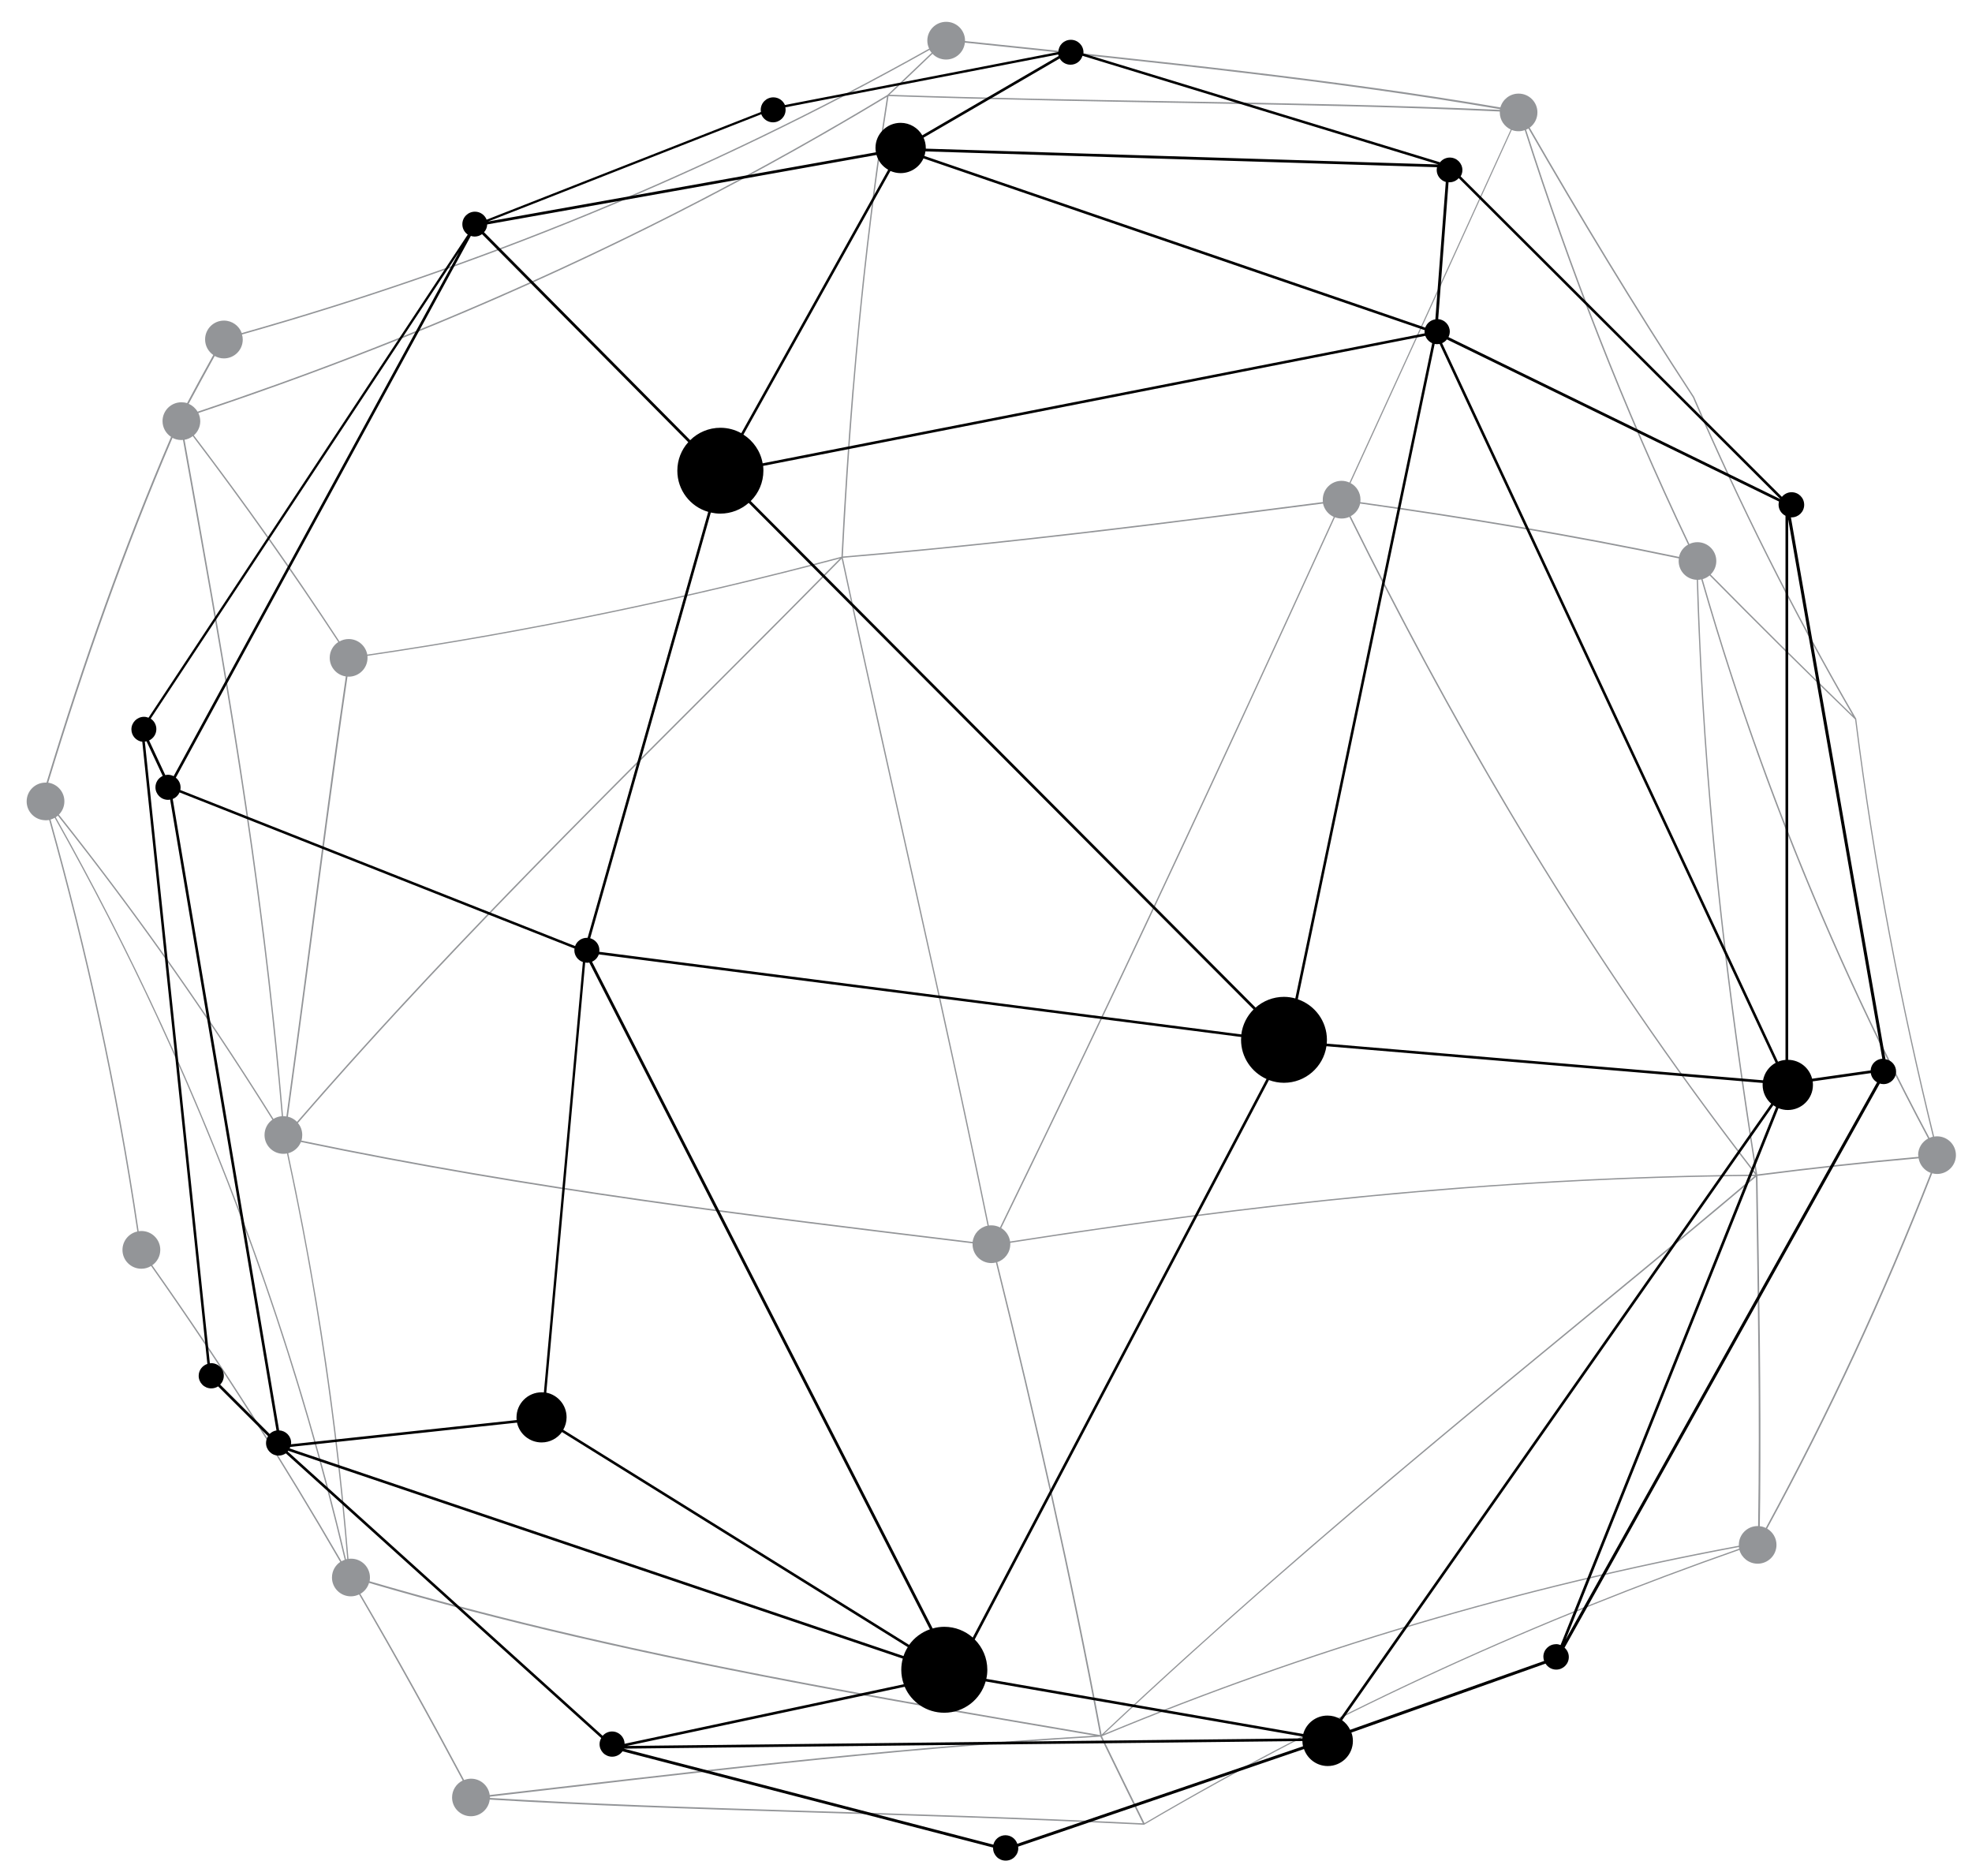 <svg width="143" height="136" viewBox="0 0 143 136" fill="none" xmlns="http://www.w3.org/2000/svg">
<g id="nodesrewards 1">
<path id="Vector" d="M3.295 59.478C3.386 59.478 3.476 59.466 3.567 59.454C6.188 68.836 8.397 78.738 9.959 89.292C9.341 89.425 8.881 89.975 8.881 90.627C8.881 91.381 9.492 91.991 10.249 91.991C10.509 91.991 10.751 91.919 10.957 91.792C16.114 99.097 20.623 106.252 24.672 113.25C24.309 113.498 24.073 113.908 24.073 114.379C24.073 115.134 24.684 115.744 25.441 115.744C25.652 115.744 25.858 115.695 26.04 115.605C28.709 120.181 31.196 124.679 33.551 129.099C33.097 129.322 32.782 129.787 32.782 130.325C32.782 131.079 33.393 131.689 34.15 131.689C34.852 131.689 35.433 131.158 35.512 130.482C49.916 131.351 65.072 131.424 82.938 132.305C82.95 132.305 82.963 132.305 82.975 132.299C97.391 123.834 111.808 117.398 126.134 112.381C126.298 112.954 126.824 113.377 127.454 113.377C128.21 113.377 128.822 112.767 128.822 112.012C128.822 111.511 128.549 111.076 128.144 110.835C132.75 102.364 136.599 94.044 140.115 85.072C140.23 85.102 140.345 85.12 140.466 85.12C141.223 85.12 141.834 84.51 141.834 83.756C141.834 83.001 141.223 82.391 140.466 82.391C140.394 82.391 140.327 82.397 140.255 82.409C137.93 72.936 135.957 62.913 134.608 52.148C134.608 52.148 134.608 52.142 134.608 52.136C134.608 52.136 134.608 52.124 134.608 52.118C130.08 44.329 126.201 36.541 122.848 28.77C118.472 22.074 114.562 15.572 110.925 9.256C111.264 9.008 111.487 8.604 111.487 8.151C111.487 7.396 110.876 6.787 110.12 6.787C109.49 6.787 108.964 7.209 108.8 7.789C96.792 5.736 84.33 4.468 69.98 2.977C69.98 2.965 69.98 2.959 69.98 2.947C69.98 2.192 69.369 1.582 68.612 1.582C67.856 1.582 67.245 2.192 67.245 2.947C67.245 3.158 67.293 3.351 67.378 3.526C51.048 12.673 34.392 19.381 17.53 24.151C17.342 23.626 16.834 23.245 16.241 23.245C15.484 23.245 14.873 23.855 14.873 24.61C14.873 25.081 15.109 25.491 15.466 25.739C14.819 26.904 14.183 28.07 13.566 29.229C13.439 29.187 13.299 29.168 13.154 29.168C12.398 29.168 11.786 29.778 11.786 30.533C11.786 31.01 12.034 31.433 12.404 31.674C8.936 39.789 6.049 47.928 3.374 56.743C3.349 56.743 3.325 56.743 3.301 56.743C2.544 56.743 1.933 57.353 1.933 58.107C1.933 58.862 2.544 59.472 3.301 59.472L3.295 59.478ZM110.12 9.516C110.277 9.516 110.428 9.485 110.568 9.437C113.763 19.43 117.637 29.464 122.412 39.487C122.079 39.674 121.837 39.994 121.752 40.38C113.921 38.732 106.307 37.482 98.644 36.408C98.65 36.347 98.656 36.287 98.656 36.227C98.656 35.707 98.366 35.255 97.936 35.025C101.549 27.152 105.393 18.723 109.623 9.425C109.775 9.485 109.938 9.516 110.114 9.516H110.12ZM139.105 83.756C139.105 83.798 139.105 83.84 139.111 83.876C135.273 84.221 131.466 84.637 127.696 85.12C127.605 85.132 127.514 85.144 127.423 85.156C125.717 74.433 124.264 63.137 123.526 50.898C123.35 48 123.223 45.048 123.132 42.041C123.211 42.041 123.29 42.029 123.368 42.011C124.773 46.901 126.346 51.713 128.095 56.459C131.4 65.413 135.316 74.101 139.819 82.548C139.389 82.778 139.092 83.23 139.092 83.756H139.105ZM127.484 110.648C127.484 110.648 127.466 110.648 127.46 110.648C126.703 110.648 126.092 111.258 126.092 112.012C126.092 112.03 126.092 112.048 126.092 112.073C110.174 115.043 94.831 119.59 80.057 125.724C97.385 109.452 112.97 97.485 127.333 85.332C127.466 94.086 127.617 102.424 127.49 110.648H127.484ZM25.447 113.014C25.386 113.014 25.326 113.014 25.271 113.027C24.744 106.584 23.958 100.335 22.941 94.261C22.336 90.651 21.652 87.107 20.901 83.617C21.319 83.502 21.664 83.2 21.821 82.802C38.677 86.316 54.226 88.169 70.525 90.15C70.525 90.174 70.525 90.198 70.525 90.216C70.525 90.971 71.136 91.581 71.893 91.581C72.008 91.581 72.111 91.562 72.219 91.538C75.022 102.823 77.6 114.216 79.773 125.802C59.994 122.439 43.646 119.584 26.802 114.651C26.82 114.566 26.827 114.47 26.827 114.379C26.827 113.624 26.215 113.014 25.459 113.014H25.447ZM25.283 49.063C26.04 49.063 26.651 48.453 26.651 47.698C26.651 47.65 26.651 47.602 26.645 47.553C38.429 45.827 49.826 43.423 60.908 40.495C58.317 43.128 55.763 45.688 53.239 48.212C42.194 59.261 31.741 69.555 21.537 81.341C21.361 81.159 21.131 81.027 20.877 80.966C21.373 77.362 21.839 73.86 22.293 70.442C23.274 63.004 24.182 55.946 25.198 49.057C25.229 49.057 25.259 49.057 25.283 49.057V49.063ZM123.042 42.041C123.078 43.255 123.114 44.462 123.169 45.657C123.762 59.882 125.366 72.827 127.302 85.024C126.037 83.387 124.803 81.751 123.598 80.115C113.158 65.914 104.963 51.623 97.942 37.428C98.287 37.241 98.547 36.909 98.632 36.51C106.288 37.585 113.908 38.841 121.74 40.489C121.734 40.55 121.728 40.61 121.728 40.676C121.728 41.419 122.315 42.017 123.054 42.041H123.042ZM72.601 89.045C78.593 76.746 84.094 65.099 89.935 52.462C92.156 47.656 94.432 42.699 96.804 37.507C96.956 37.561 97.119 37.597 97.289 37.597C97.488 37.597 97.682 37.555 97.851 37.476C105.701 53.343 115.016 69.319 127.29 85.168C114.144 85.277 101.671 86.261 89.626 87.728C84.088 88.405 78.635 89.177 73.248 90.017C73.188 89.606 72.946 89.25 72.607 89.045H72.601ZM96.72 37.47C88.119 56.29 80.79 72.018 72.516 88.996C72.329 88.9 72.117 88.845 71.887 88.845C71.826 88.845 71.766 88.845 71.705 88.858C70.616 83.526 69.472 78.225 68.31 72.936C65.925 62.092 63.444 51.303 61.119 40.447C68.63 39.819 75.918 39.01 83.065 38.141C87.399 37.609 91.684 37.06 95.939 36.51C96.03 36.939 96.32 37.295 96.714 37.476L96.72 37.47ZM71.614 88.87C71.039 88.984 70.603 89.455 70.531 90.047C54.244 88.067 38.707 86.207 21.858 82.699C21.9 82.572 21.918 82.433 21.918 82.294C21.918 81.962 21.803 81.66 21.603 81.425C34.162 66.916 47.09 54.672 61.035 40.507C64.491 56.64 68.291 72.628 71.614 88.876V88.87ZM72.31 91.514C72.861 91.339 73.261 90.82 73.261 90.21C73.261 90.174 73.261 90.144 73.261 90.113C90.34 87.451 108.074 85.422 127.242 85.265C126.564 85.839 125.88 86.412 125.202 86.986C111.379 98.59 96.429 110.213 79.882 125.772C77.709 114.192 75.119 102.799 72.316 91.52L72.31 91.514ZM109.551 9.395C107.384 14.147 105.32 18.675 103.341 23.016C101.447 27.164 99.625 31.143 97.858 34.989C97.682 34.91 97.488 34.862 97.289 34.862C96.532 34.862 95.921 35.472 95.921 36.227C95.921 36.287 95.921 36.347 95.933 36.402C93.27 36.746 90.595 37.09 87.907 37.434C79.204 38.533 70.331 39.578 61.119 40.35C61.67 29.585 62.602 18.602 64.43 6.968C80.917 7.529 95.158 7.451 108.758 8.085C108.758 8.109 108.758 8.127 108.758 8.151C108.758 8.707 109.091 9.178 109.563 9.395H109.551ZM61.816 28.239C61.483 32.326 61.222 36.359 61.017 40.368C49.898 43.315 38.459 45.73 26.633 47.463C26.518 46.823 25.961 46.334 25.283 46.334C25.041 46.334 24.811 46.4 24.617 46.509C23.74 45.175 22.856 43.84 21.948 42.512C19.443 38.841 16.816 35.194 14.056 31.565C14.341 31.318 14.522 30.95 14.522 30.545C14.522 30.328 14.468 30.128 14.383 29.947C19.418 28.263 24.46 26.415 29.514 24.381C41.098 19.701 52.719 14.02 64.321 7.022C63.177 14.316 62.39 21.362 61.822 28.251L61.816 28.239ZM13.977 31.62C17.73 36.553 21.24 41.534 24.533 46.551C24.157 46.793 23.909 47.215 23.909 47.692C23.909 48.38 24.418 48.948 25.077 49.045C24.399 53.639 23.776 58.307 23.141 63.119C22.39 68.83 21.628 74.735 20.768 80.948C20.695 80.936 20.617 80.93 20.538 80.93H20.526C19.031 63.064 16.114 47.125 13.384 31.885C13.602 31.849 13.802 31.759 13.971 31.626L13.977 31.62ZM20.544 83.659C20.635 83.659 20.72 83.653 20.811 83.635C21.858 88.471 22.765 93.41 23.51 98.476C24.212 103.221 24.775 108.076 25.18 113.039C25.15 113.039 25.12 113.051 25.09 113.063C23.207 105.111 20.871 97.316 18.075 89.673C14.262 79.245 9.583 69.102 4.045 59.255C4.1 59.218 4.148 59.182 4.197 59.14C4.971 60.112 5.734 61.09 6.484 62.062C11.387 68.438 15.781 74.814 19.751 81.183C19.406 81.431 19.182 81.836 19.182 82.294C19.182 83.049 19.794 83.659 20.55 83.659H20.544ZM11.042 91.737C11.393 91.49 11.623 91.085 11.623 90.621C11.623 89.866 11.012 89.256 10.255 89.256C10.188 89.256 10.122 89.262 10.055 89.274C8.494 78.714 6.285 68.812 3.664 59.423C3.773 59.393 3.87 59.351 3.967 59.297C6.624 64.024 9.087 68.812 11.345 73.673C17.246 86.358 21.785 99.502 24.999 113.093C24.92 113.123 24.841 113.159 24.763 113.202C20.708 106.204 16.198 99.049 11.042 91.743V91.737ZM26.137 115.562C26.433 115.387 26.663 115.104 26.76 114.771C31.717 116.221 36.625 117.494 41.594 118.648C53.415 121.395 65.556 123.502 79.374 125.845C63.359 126.793 49.087 128.604 35.512 130.15C35.421 129.479 34.852 128.966 34.156 128.966C33.98 128.966 33.811 129.002 33.654 129.063C31.293 124.637 28.806 120.133 26.131 115.562H26.137ZM35.53 130.367C35.53 130.367 35.53 130.343 35.53 130.331C35.53 130.307 35.53 130.288 35.53 130.27C49.214 128.701 63.613 126.871 79.797 125.917C80.021 126.388 80.251 126.853 80.481 127.324C81.274 128.954 82.067 130.578 82.872 132.202C65.047 131.321 49.922 131.236 35.536 130.361L35.53 130.367ZM82.993 132.19C81.958 130.095 80.929 127.988 79.906 125.887C94.728 119.716 110.126 115.146 126.098 112.169C126.098 112.211 126.11 112.254 126.116 112.29C111.808 117.307 97.397 123.738 82.993 132.19ZM128.041 110.781C127.908 110.72 127.762 110.672 127.611 110.66C127.623 109.984 127.635 109.301 127.641 108.625C127.714 101.036 127.569 93.325 127.442 85.259C131.297 84.758 135.195 84.335 139.129 83.985C139.214 84.474 139.552 84.873 140.006 85.042C136.49 94.008 132.641 102.322 128.047 110.787L128.041 110.781ZM140.158 82.421C140.073 82.439 139.988 82.47 139.916 82.506C135.201 73.673 131.134 64.568 127.732 55.173C126.165 50.844 124.742 46.448 123.465 41.993C123.653 41.938 123.828 41.848 123.974 41.721C127.302 45.096 130.801 48.574 134.523 52.16C135.873 62.925 137.846 72.948 140.164 82.421H140.158ZM122.769 28.836C126.08 36.498 129.899 44.184 134.347 51.864C130.722 48.362 127.302 44.957 124.046 41.654C124.3 41.407 124.458 41.063 124.458 40.676C124.458 39.922 123.846 39.312 123.09 39.312C122.878 39.312 122.678 39.36 122.503 39.445C117.728 29.422 113.86 19.393 110.664 9.401C110.725 9.377 110.779 9.347 110.834 9.316C114.477 15.632 118.387 22.14 122.775 28.836H122.769ZM108.77 7.91C108.77 7.91 108.77 7.946 108.764 7.964C101.138 7.614 93.306 7.487 84.984 7.342C78.496 7.233 71.711 7.113 64.497 6.871C64.92 6.473 65.344 6.074 65.768 5.67C66.385 5.084 67.002 4.492 67.62 3.901C67.868 4.16 68.219 4.317 68.606 4.317C69.314 4.317 69.895 3.78 69.968 3.091C84.306 4.583 96.762 5.857 108.764 7.916L108.77 7.91ZM15.569 25.811C15.769 25.92 15.993 25.987 16.235 25.987C16.991 25.987 17.603 25.377 17.603 24.622C17.603 24.495 17.584 24.368 17.548 24.254C34.416 19.478 51.078 12.77 67.408 3.617C67.45 3.695 67.499 3.762 67.559 3.828C66.482 4.861 65.411 5.881 64.351 6.883C55.224 12.396 46.079 17.093 36.952 21.12C29.399 24.459 21.852 27.339 14.328 29.851C14.177 29.597 13.953 29.398 13.681 29.277C14.298 28.124 14.928 26.971 15.569 25.811ZM12.507 31.747C12.7 31.849 12.912 31.904 13.148 31.904C13.191 31.904 13.233 31.904 13.269 31.898C13.941 35.623 14.619 39.39 15.291 43.218C17.355 55.04 19.297 67.442 20.435 80.93C20.211 80.948 20.006 81.02 19.83 81.129C17.264 77.017 14.522 72.894 11.581 68.776C9.269 65.54 6.835 62.303 4.269 59.067C4.517 58.82 4.669 58.482 4.669 58.101C4.669 57.413 4.16 56.845 3.495 56.749C6.17 47.958 9.051 39.831 12.513 31.735L12.507 31.747Z" fill="#939598"/>
<path id="Vector_2" d="M10.316 53.766L15.037 98.892C14.673 99.013 14.407 99.351 14.407 99.756C14.407 100.257 14.813 100.667 15.321 100.667C15.502 100.667 15.672 100.613 15.817 100.522L19.437 104.133C19.346 104.278 19.291 104.441 19.291 104.628C19.291 105.129 19.697 105.54 20.205 105.54C20.399 105.54 20.574 105.479 20.726 105.377L43.598 126.02C43.525 126.153 43.477 126.298 43.477 126.461C43.477 126.962 43.882 127.372 44.391 127.372C44.699 127.372 44.978 127.215 45.141 126.98L72.014 133.959C72.014 133.959 72.014 133.984 72.014 133.996C72.014 134.497 72.419 134.907 72.928 134.907C73.436 134.907 73.842 134.503 73.842 133.996C73.842 133.959 73.835 133.923 73.829 133.893L94.559 126.817C94.807 127.535 95.485 128.049 96.284 128.049C97.289 128.049 98.106 127.233 98.106 126.231C98.106 126.014 98.069 125.815 97.997 125.621L112.075 120.622C112.238 120.882 112.522 121.057 112.849 121.057C113.352 121.057 113.763 120.652 113.763 120.145C113.763 119.873 113.642 119.632 113.455 119.469L136.314 78.563C136.399 78.587 136.484 78.606 136.581 78.606C137.083 78.606 137.495 78.201 137.495 77.694C137.495 77.241 137.162 76.867 136.726 76.8L129.869 37.513C129.869 37.513 129.899 37.513 129.917 37.513C130.419 37.513 130.831 37.108 130.831 36.601C130.831 36.094 130.425 35.689 129.917 35.689C129.633 35.689 129.384 35.822 129.215 36.027L105.919 12.788C105.998 12.655 106.046 12.498 106.046 12.335C106.046 11.834 105.641 11.424 105.132 11.424C104.842 11.424 104.588 11.562 104.424 11.768L78.562 3.876C78.562 3.876 78.569 3.828 78.569 3.798C78.569 3.297 78.163 2.886 77.655 2.886C77.146 2.886 76.759 3.279 76.747 3.768L56.919 7.614C56.78 7.288 56.459 7.058 56.078 7.058C55.575 7.058 55.164 7.463 55.164 7.97C55.164 8.018 55.17 8.073 55.176 8.121L35.288 15.928C35.155 15.59 34.828 15.348 34.441 15.348C33.938 15.348 33.527 15.753 33.527 16.26C33.527 16.574 33.684 16.846 33.92 17.009L10.77 52.039C10.667 51.997 10.558 51.973 10.443 51.973C9.94 51.973 9.529 52.384 9.529 52.885C9.529 53.35 9.88 53.73 10.328 53.784L10.316 53.766ZM15.963 100.396C16.126 100.233 16.229 100.003 16.229 99.75C16.229 99.249 15.823 98.838 15.315 98.838C15.285 98.838 15.254 98.838 15.218 98.85L10.503 53.766C10.546 53.766 10.582 53.76 10.624 53.748L11.799 56.26C11.49 56.405 11.272 56.719 11.272 57.081C11.272 57.582 11.677 57.993 12.186 57.993C12.234 57.993 12.289 57.987 12.337 57.974L13.517 64.966L20.048 103.716C19.854 103.747 19.685 103.837 19.552 103.97L15.963 100.39V100.396ZM35.33 16.272L40.015 15.439L63.559 11.236C63.692 11.695 64 12.076 64.406 12.305L63.528 13.881L53.754 31.409C53.306 31.161 52.791 31.016 52.241 31.016C51.387 31.016 50.612 31.36 50.05 31.916L35.173 16.912L35.1 16.839C35.239 16.689 35.324 16.489 35.33 16.266V16.272ZM104.842 13.187L104.085 23.155C103.746 23.203 103.468 23.433 103.353 23.753L86.358 17.926L67.033 11.309C67.069 11.2 67.093 11.091 67.105 10.977L104.206 12.124C104.194 12.19 104.182 12.257 104.182 12.323C104.182 12.734 104.461 13.078 104.836 13.193L104.842 13.187ZM135.649 77.609L131.406 78.213C131.206 77.434 130.51 76.855 129.669 76.843V37.639L136.496 76.764C136.042 76.794 135.679 77.15 135.649 77.603V77.609ZM62.1 126.406L45.45 126.593L65.604 122.301C66.082 123.412 67.184 124.184 68.473 124.184C69.901 124.184 71.106 123.224 71.475 121.914L84.088 124.106L94.462 125.911C94.456 125.953 94.45 126.002 94.444 126.044L62.1 126.406ZM21.053 104.912L37.491 103.149C37.666 103.97 38.399 104.586 39.276 104.586C39.888 104.586 40.42 104.284 40.753 103.831L65.828 119.427C65.701 119.626 65.598 119.843 65.519 120.073L21.004 105.021C21.022 104.984 21.034 104.954 21.047 104.918L21.053 104.912ZM65.308 12.553C66.046 12.553 66.682 12.112 66.966 11.484L85.868 17.962L103.311 23.94C103.311 23.976 103.299 24.012 103.299 24.055C103.299 24.097 103.305 24.133 103.311 24.169L55.303 33.594C55.152 32.719 54.631 31.976 53.911 31.511L64.569 12.396C64.793 12.492 65.041 12.553 65.302 12.553H65.308ZM55.358 34.132C55.358 34.011 55.352 33.896 55.339 33.781L103.359 24.35C103.444 24.586 103.625 24.779 103.855 24.882L93.93 72.393C93.669 72.32 93.391 72.278 93.106 72.278C92.32 72.278 91.599 72.574 91.049 73.057L69.901 51.84L54.438 36.329C55.007 35.768 55.358 34.983 55.358 34.126V34.132ZM91.841 78.237L70.537 118.732C69.986 118.249 69.266 117.953 68.479 117.953C68.183 117.953 67.898 117.996 67.632 118.074L42.932 69.73C43.162 69.627 43.337 69.44 43.422 69.199L87.944 74.922L90.007 75.188C90.007 75.254 89.995 75.327 89.995 75.393C89.995 76.661 90.758 77.748 91.847 78.237H91.841ZM42.551 69.808C42.611 69.808 42.678 69.802 42.732 69.79L67.432 118.135C66.821 118.352 66.3 118.744 65.925 119.264L40.844 103.668C40.995 103.402 41.086 103.095 41.086 102.762C41.086 101.881 40.457 101.144 39.615 100.975L41.019 85.452L42.436 69.79C42.472 69.79 42.502 69.802 42.539 69.802L42.551 69.808ZM96.26 124.39C95.424 124.39 94.716 124.951 94.504 125.724L73.466 122.065L71.523 121.727C71.572 121.516 71.596 121.298 71.596 121.069C71.596 120.212 71.245 119.433 70.682 118.871L92.017 78.31C92.356 78.436 92.725 78.509 93.106 78.509C94.668 78.509 95.963 77.356 96.187 75.858L119.295 77.802L127.823 78.521C127.823 78.569 127.817 78.612 127.817 78.66C127.817 79.203 128.059 79.692 128.44 80.024L97.162 124.625C96.895 124.474 96.593 124.39 96.266 124.39H96.26ZM127.847 78.328L114.471 77.205L96.211 75.671C96.217 75.581 96.223 75.49 96.223 75.399C96.223 74.035 95.34 72.876 94.111 72.453L95.6 65.323L104.037 24.936C104.091 24.948 104.152 24.954 104.213 24.954C104.273 24.954 104.334 24.948 104.394 24.936L106.403 29.235L128.761 77.06C128.289 77.319 127.95 77.778 127.847 78.328ZM52.234 37.241C53.021 37.241 53.742 36.945 54.292 36.462L90.903 73.19C90.425 73.667 90.104 74.294 90.014 75.001L53.064 70.249L43.453 69.011C43.453 68.975 43.465 68.933 43.465 68.897C43.465 68.48 43.18 68.136 42.799 68.027L51.545 37.163C51.769 37.211 51.998 37.241 52.234 37.241ZM42.266 69.76L41.6 77.12L39.44 100.957C39.385 100.957 39.331 100.951 39.276 100.951C38.272 100.951 37.455 101.766 37.455 102.769C37.455 102.835 37.455 102.901 37.467 102.962L21.101 104.719C21.101 104.682 21.113 104.652 21.113 104.616C21.113 104.127 20.726 103.735 20.242 103.71L12.525 57.932C12.749 57.842 12.924 57.673 13.021 57.455L41.661 68.776C41.661 68.818 41.649 68.855 41.649 68.897C41.649 69.295 41.909 69.633 42.272 69.754L42.266 69.76ZM20.859 105.238C20.859 105.238 20.883 105.208 20.901 105.19L65.465 120.26C65.392 120.519 65.356 120.791 65.356 121.075C65.356 121.443 65.423 121.793 65.538 122.119L55.563 124.245L45.292 126.436C45.286 125.941 44.881 125.543 44.385 125.543C44.112 125.543 43.87 125.664 43.701 125.857L20.865 105.244L20.859 105.238ZM73.769 133.682C73.648 133.325 73.309 133.066 72.909 133.066C72.486 133.066 72.135 133.356 72.032 133.748L45.226 126.787L94.444 126.237C94.444 126.37 94.462 126.497 94.486 126.618L73.769 133.688V133.682ZM112.831 119.215C112.329 119.215 111.917 119.62 111.917 120.127C111.917 120.236 111.941 120.332 111.972 120.429L97.906 125.422C97.773 125.144 97.573 124.909 97.325 124.728L128.592 80.139C128.658 80.187 128.725 80.224 128.791 80.266L128.186 81.775L113.164 119.276C113.061 119.233 112.946 119.209 112.825 119.209L112.831 119.215ZM113.545 118.853L123.738 93.404L128.967 80.35C129.179 80.435 129.403 80.483 129.645 80.483C130.649 80.483 131.466 79.668 131.466 78.666C131.466 78.575 131.46 78.491 131.448 78.406L135.661 77.808C135.703 78.092 135.873 78.334 136.115 78.473L113.545 118.859V118.853ZM129.475 76.849C129.288 76.867 129.1 76.909 128.931 76.981L124.052 66.542L104.576 24.882C104.715 24.821 104.83 24.725 104.921 24.61L129.003 36.365C128.985 36.438 128.973 36.51 128.973 36.589C128.973 36.945 129.179 37.247 129.475 37.398V76.855V76.849ZM129.076 36.172C129.076 36.172 129.076 36.172 129.076 36.178L120.572 32.024L105.036 24.441C105.096 24.32 105.132 24.187 105.132 24.043C105.132 23.566 104.757 23.173 104.291 23.137L105.042 13.211C105.042 13.211 105.084 13.217 105.108 13.217C105.375 13.217 105.611 13.102 105.78 12.915L129.082 36.16L129.076 36.172ZM104.285 11.919C104.285 11.919 104.285 11.919 104.285 11.925L67.135 10.778C67.135 10.778 67.135 10.741 67.135 10.729C67.135 10.464 67.075 10.21 66.972 9.981L76.844 4.239C77.001 4.51 77.291 4.692 77.63 4.692C78.042 4.692 78.387 4.42 78.496 4.045L104.285 11.919ZM55.206 8.29C55.339 8.628 55.666 8.87 56.054 8.87C56.556 8.87 56.968 8.465 56.968 7.958C56.968 7.898 56.961 7.843 56.949 7.783L76.735 3.949C76.741 3.991 76.753 4.027 76.765 4.064L66.881 9.812C66.567 9.274 65.98 8.906 65.308 8.906C64.303 8.906 63.486 9.721 63.486 10.723C63.486 10.832 63.498 10.941 63.516 11.043L35.391 16.061L55.206 8.284V8.29ZM34.416 17.153C34.616 17.153 34.804 17.087 34.955 16.978L49.91 32.061C49.414 32.61 49.117 33.334 49.117 34.132C49.117 35.544 50.062 36.74 51.357 37.114L48.264 48.036L42.611 67.997C42.611 67.997 42.575 67.997 42.557 67.997C42.163 67.997 41.831 68.245 41.703 68.595L28.933 63.547L13.075 57.28C13.088 57.22 13.094 57.159 13.094 57.093C13.094 56.809 12.96 56.556 12.749 56.387L34.144 17.105C34.229 17.135 34.325 17.153 34.422 17.153H34.416ZM33.297 18.258L12.591 56.278C12.47 56.218 12.331 56.175 12.186 56.175C12.113 56.175 12.047 56.187 11.986 56.199L10.812 53.688C11.121 53.543 11.338 53.229 11.338 52.867C11.338 52.547 11.175 52.269 10.927 52.106L33.297 18.258Z" fill="black"/>
</g>
</svg>
